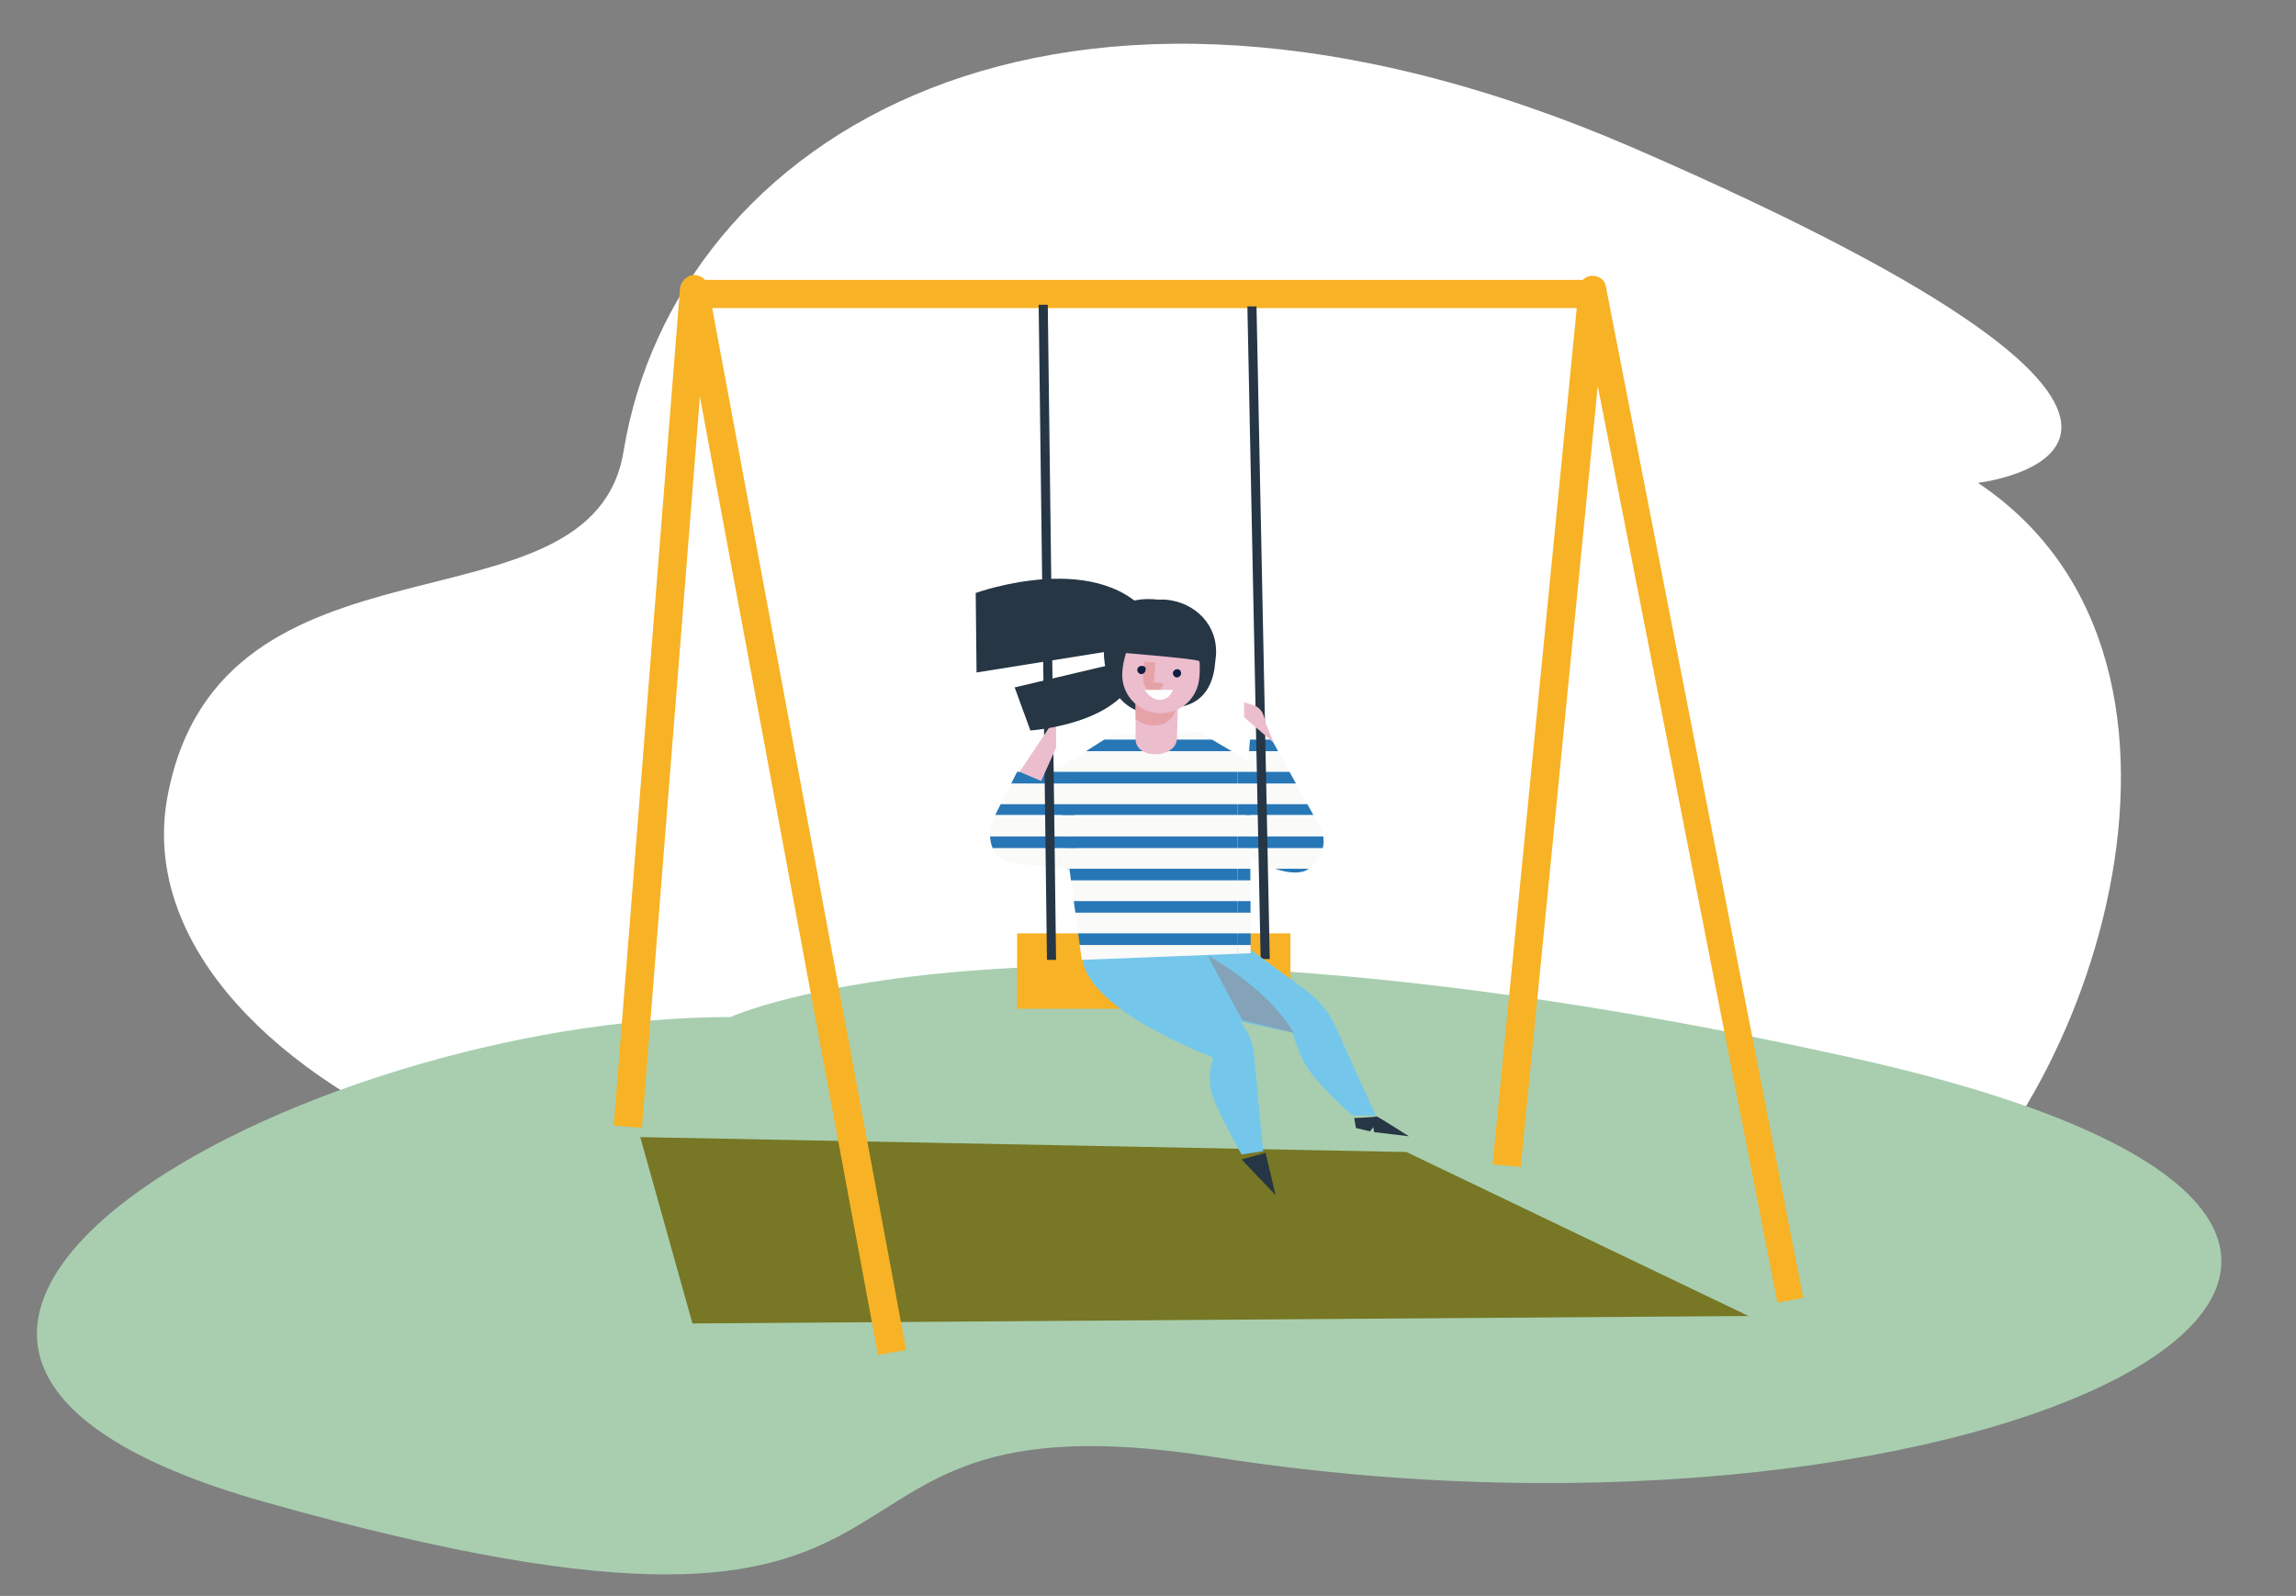 <?xml version="1.0" encoding="utf-8"?>
<!-- Generator: Adobe Illustrator 26.2.1, SVG Export Plug-In . SVG Version: 6.00 Build 0)  -->
<svg version="1.1" id="Warstwa_1" xmlns="http://www.w3.org/2000/svg" xmlns:xlink="http://www.w3.org/1999/xlink" x="0px" y="0px"
	 viewBox="0 0 277.2 192.7" style="enable-background:new 0 0 277.2 192.7;" xml:space="preserve">
<rect x="0" y="0" width="277.2" height="192.7" fill="#808080" stroke="none"/>
<style type="text/css">
	.st0{fill-rule:evenodd;clip-rule:evenodd;fill:#FFFFFF;}
	.st1{fill-rule:evenodd;clip-rule:evenodd;fill:#A8CEAF;}
	.st2{fill:#777725;}
	.st3{fill:#F8B225;}
	.st4{clip-path:url(#SVGID_00000074436706141197622450000008583272234640212133_);}
	.st5{clip-path:url(#SVGID_00000030468930332778868930000010792657948567273398_);}
	.st6{fill:#FAFAF9;}
	.st7{fill:#2777B7;}
	.st8{clip-path:url(#SVGID_00000084494957940500751410000014249552746754156970_);}
	.st9{clip-path:url(#SVGID_00000059305488225860252770000012890493500866077875_);}
	.st10{clip-path:url(#SVGID_00000145025186039044527890000014089873059689224088_);}
	.st11{clip-path:url(#SVGID_00000056402796082103718940000016675042646437558459_);}
	.st12{clip-path:url(#SVGID_00000073722727328647885010000001951686348497247129_);}
	.st13{clip-path:url(#SVGID_00000155835702574160305470000009075604266670032046_);}
	.st14{clip-path:url(#SVGID_00000044148928722559059480000009574852586181949369_);}
	.st15{clip-path:url(#SVGID_00000096041619806857262140000013724956542940431774_);}
	.st16{clip-path:url(#SVGID_00000063633398354491348440000006292744137399653522_);}
	.st17{clip-path:url(#SVGID_00000055668530429375346510000016570226580425786504_);}
	.st18{clip-path:url(#SVGID_00000003810124005581096730000014640149317419828886_);}
	.st19{clip-path:url(#SVGID_00000155845686589576453230000007109110645252661146_);}
	.st20{clip-path:url(#SVGID_00000155856772195089290970000006979655775728929212_);}
	.st21{clip-path:url(#SVGID_00000151503865482224498740000009738598320169120927_);}
	.st22{clip-path:url(#SVGID_00000016786840095641824900000015401260592933722023_);}
	.st23{clip-path:url(#SVGID_00000104676255105788677070000010065999105657148804_);}
	.st24{clip-path:url(#SVGID_00000053536315757833925810000015274603964448761733_);}
	.st25{clip-path:url(#SVGID_00000037655937484599236350000001489644830165472953_);}
	.st26{clip-path:url(#SVGID_00000152239015619091276370000013120871638754909368_);}
	.st27{clip-path:url(#SVGID_00000127749252044489638510000017675288354882119589_);}
	.st28{clip-path:url(#SVGID_00000063631305109656489650000007222534425721195928_);}
	.st29{clip-path:url(#SVGID_00000167396682621635361130000018051551858623882646_);}
	.st30{fill:#263645;}
	.st31{fill:#ECBDCD;}
	.st32{fill:#74C7EA;}
	.st33{clip-path:url(#SVGID_00000029014054750827437330000009981845082770769031_);}
	.st34{clip-path:url(#SVGID_00000179609230480533880540000006321003539040866458_);}
	.st35{clip-path:url(#SVGID_00000028291943625084255850000005841723801963136445_);}
	.st36{clip-path:url(#SVGID_00000003801437399802854570000000782126147888967577_);}
	.st37{clip-path:url(#SVGID_00000144300139125901580980000004593080290588567483_);}
	.st38{clip-path:url(#SVGID_00000116951356194202225140000012958538710304796336_);}
	.st39{clip-path:url(#SVGID_00000039818710609928898470000001519537778941005187_);}
	.st40{clip-path:url(#SVGID_00000062892860510348442760000014514552683614608266_);}
	.st41{clip-path:url(#SVGID_00000023979681051986042620000009189830876322466732_);}
	.st42{clip-path:url(#SVGID_00000057134888250365866060000003605234869769363873_);}
	.st43{clip-path:url(#SVGID_00000107575801605530828840000014269243996801160872_);}
	.st44{clip-path:url(#SVGID_00000023984959246427956670000013101326577234012572_);}
	.st45{clip-path:url(#SVGID_00000076591999938523897070000016164421442462961562_);}
	.st46{clip-path:url(#SVGID_00000035492796887520259990000013666013838725053351_);}
	.st47{clip-path:url(#SVGID_00000085245412419680595090000013304907654301190065_);}
	.st48{clip-path:url(#SVGID_00000153676678545094169470000000816295441266275200_);}
	.st49{clip-path:url(#SVGID_00000092454968347578441560000013104571732227248291_);}
	.st50{clip-path:url(#SVGID_00000005257740093090147990000006448519435421921959_);}
	.st51{clip-path:url(#SVGID_00000125583269932575524230000008204958259346513047_);}
	.st52{clip-path:url(#SVGID_00000122714070696549464570000009424599658350361484_);}
	.st53{clip-path:url(#SVGID_00000147215055681385350330000006320658037797325965_);}
	.st54{clip-path:url(#SVGID_00000026864236444608333600000013880731565417189761_);}
	.st55{clip-path:url(#SVGID_00000034793172425367185870000011944061338989320320_);}
	.st56{clip-path:url(#SVGID_00000106146784774949806610000006625432936208987522_);}
	.st57{fill:#84A3B8;}
	.st58{opacity:0.72;}
	.st59{fill:#E39898;}
	.st60{fill:#0F1E41;}
	.st61{fill:#FEFEFE;}
</style>
<g id="Warstwa_3">
	<path id="Kształt_4" class="st0" d="M20.2,96.3c-6,33.1,56.3,62.9,115.8,46.6c68.8-18.9,71.7,21,93.5,7.4s42.2-70,9.3-92
		c0,0,40.7-4.7-41.5-40.4c-70.2-30.4-115.8-1-122,36.5C71.6,77.7,26.5,62,20.2,96.3z"/>
	<path id="Kształt_3" class="st1" d="M88.2,122.8c-51.8,0-124,39.5-56.1,58.6c90.9,25.6,58.1-14.3,114.3-5.5
		c94.6,14.9,174.6-26.3,78-48C125.4,105.8,88.2,122.8,88.2,122.8z"/>
</g>
<g id="Warstwa_2_1_">
	<g>
		<g>
			<g>
				<polygon class="st2" points="211.1,158.9 83.6,159.8 77.3,137.3 169.8,139.1 				"/>
			</g>
		</g>
	</g>
	<g>
		<g>
			<g>
				<g>
					<rect x="83.1" y="33.8" class="st3" width="109.3" height="3.4"/>
				</g>
			</g>
		</g>
		<g>
			<g>
				<g>
					<g>
						<rect x="122.8" y="112.7" class="st3" width="33" height="9.1"/>
					</g>
				</g>
			</g>
			<g>
				<g>
					<g>
						<g>
							<g>
								<defs>
									<path id="SVGID_1_" d="M123.2,92.4l-3.5,6.9c0,0-1.3,4.6,3.2,5c4.8,0.4,7.3,0.8,7.3,0.8l-0.9-12.3L123.2,92.4z"/>
								</defs>
								<clipPath id="SVGID_00000155104021958305972440000009631487962779780751_">
									<use xlink:href="#SVGID_1_"  style="overflow:visible;"/>
								</clipPath>
								<g style="clip-path:url(#SVGID_00000155104021958305972440000009631487962779780751_);">
									<g>
										<g>
											<g>
												<g>
													<defs>
														
															<rect id="SVGID_00000176013243192679936400000001633335976686636963_" x="108.6" y="78.9" width="40.8" height="19.5"/>
													</defs>
													<clipPath id="SVGID_00000041267689901780756930000007682174602150995105_">
														<use xlink:href="#SVGID_00000176013243192679936400000001633335976686636963_"  style="overflow:visible;"/>
													</clipPath>
													<g style="clip-path:url(#SVGID_00000041267689901780756930000007682174602150995105_);">
														<g>
															<g>
																<rect x="108.6" y="94.6" class="st6" width="40.8" height="2.6"/>
															</g>
														</g>
														<g>
															<g>
																<rect x="108.6" y="97.1" class="st7" width="40.8" height="1.4"/>
															</g>
														</g>
													</g>
												</g>
											</g>
										</g>
										<g>
											<g>
												<g>
													<defs>
														
															<rect id="SVGID_00000109017898286392334760000004669726408480336292_" x="108.6" y="78.9" width="40.8" height="19.5"/>
													</defs>
													<clipPath id="SVGID_00000110459897495714734380000009398365514757727649_">
														<use xlink:href="#SVGID_00000109017898286392334760000004669726408480336292_"  style="overflow:visible;"/>
													</clipPath>
													<g style="clip-path:url(#SVGID_00000110459897495714734380000009398365514757727649_);">
														<g>
															<g>
																<rect x="108.6" y="90.7" class="st6" width="40.8" height="2.6"/>
															</g>
														</g>
														<g>
															<g>
																<rect x="108.6" y="93.2" class="st7" width="40.8" height="1.4"/>
															</g>
														</g>
													</g>
												</g>
											</g>
										</g>
										<g>
											<g>
												<g>
													<defs>
														
															<rect id="SVGID_00000173861226181505287270000013168625931781664905_" x="108.6" y="78.9" width="40.8" height="19.5"/>
													</defs>
													<clipPath id="SVGID_00000183959543230082080780000013950966571497961909_">
														<use xlink:href="#SVGID_00000173861226181505287270000013168625931781664905_"  style="overflow:visible;"/>
													</clipPath>
													<g style="clip-path:url(#SVGID_00000183959543230082080780000013950966571497961909_);">
														<g>
															<g>
																<rect x="108.6" y="86.8" class="st6" width="40.8" height="2.6"/>
															</g>
														</g>
														<g>
															<g>
																<rect x="108.6" y="89.3" class="st7" width="40.8" height="1.4"/>
															</g>
														</g>
													</g>
												</g>
											</g>
										</g>
										<g>
											<g>
												<g>
													<defs>
														
															<rect id="SVGID_00000173853363628587856970000004067259260702970282_" x="108.6" y="78.9" width="40.8" height="19.5"/>
													</defs>
													<clipPath id="SVGID_00000067954076157600747180000003299651629316566450_">
														<use xlink:href="#SVGID_00000173853363628587856970000004067259260702970282_"  style="overflow:visible;"/>
													</clipPath>
													<g style="clip-path:url(#SVGID_00000067954076157600747180000003299651629316566450_);">
														<g>
															<g>
																<rect x="108.6" y="82.8" class="st6" width="40.8" height="2.6"/>
															</g>
														</g>
														<g>
															<g>
																<rect x="108.6" y="85.4" class="st7" width="40.8" height="1.4"/>
															</g>
														</g>
													</g>
												</g>
											</g>
										</g>
										<g>
											<g>
												<g>
													<defs>
														
															<rect id="SVGID_00000041989410731618340390000002077525930422990771_" x="108.6" y="78.9" width="40.8" height="19.5"/>
													</defs>
													<clipPath id="SVGID_00000109014856108926211890000015552296232578662051_">
														<use xlink:href="#SVGID_00000041989410731618340390000002077525930422990771_"  style="overflow:visible;"/>
													</clipPath>
													<g style="clip-path:url(#SVGID_00000109014856108926211890000015552296232578662051_);">
														<g>
															<g>
																<rect x="108.6" y="78.9" class="st6" width="40.8" height="2.6"/>
															</g>
														</g>
														<g>
															<g>
																<rect x="108.6" y="81.5" class="st7" width="40.8" height="1.4"/>
															</g>
														</g>
													</g>
												</g>
											</g>
										</g>
									</g>
								</g>
							</g>
						</g>
					</g>
					<g>
						<g>
							<g>
								<defs>
									<path id="SVGID_00000083770042600206420270000008441978558071180704_" d="M123.2,92.4l-3.5,6.9c0,0-1.3,4.6,3.2,5
										c4.8,0.4,7.3,0.8,7.3,0.8l-0.9-12.3L123.2,92.4z"/>
								</defs>
								<clipPath id="SVGID_00000013897568139296593980000002705897599734378174_">
									<use xlink:href="#SVGID_00000083770042600206420270000008441978558071180704_"  style="overflow:visible;"/>
								</clipPath>
								<g style="clip-path:url(#SVGID_00000013897568139296593980000002705897599734378174_);">
									<g>
										<g>
											<g>
												<g>
													<defs>
														
															<rect id="SVGID_00000083057652448028584050000012676550662428869524_" x="108.6" y="98.5" width="40.8" height="19.5"/>
													</defs>
													<clipPath id="SVGID_00000000925412338434130050000011561418779498953361_">
														<use xlink:href="#SVGID_00000083057652448028584050000012676550662428869524_"  style="overflow:visible;"/>
													</clipPath>
													<g style="clip-path:url(#SVGID_00000000925412338434130050000011561418779498953361_);">
														<g>
															<g>
																<rect x="108.6" y="114.1" class="st6" width="40.8" height="2.6"/>
															</g>
														</g>
														<g>
															<g>
																<rect x="108.6" y="116.6" class="st7" width="40.8" height="1.4"/>
															</g>
														</g>
													</g>
												</g>
											</g>
										</g>
										<g>
											<g>
												<g>
													<defs>
														
															<rect id="SVGID_00000132797503407020644250000012431632118845352634_" x="108.6" y="98.5" width="40.8" height="19.5"/>
													</defs>
													<clipPath id="SVGID_00000094594804411727553130000012433107226863598489_">
														<use xlink:href="#SVGID_00000132797503407020644250000012431632118845352634_"  style="overflow:visible;"/>
													</clipPath>
													<g style="clip-path:url(#SVGID_00000094594804411727553130000012433107226863598489_);">
														<g>
															<g>
																<rect x="108.6" y="110.2" class="st6" width="40.8" height="2.6"/>
															</g>
														</g>
														<g>
															<g>
																<rect x="108.6" y="112.7" class="st7" width="40.8" height="1.4"/>
															</g>
														</g>
													</g>
												</g>
											</g>
										</g>
										<g>
											<g>
												<g>
													<defs>
														
															<rect id="SVGID_00000034774048437546517900000013062482117141115316_" x="108.6" y="98.5" width="40.8" height="19.5"/>
													</defs>
													<clipPath id="SVGID_00000168115882713725538720000011282836913088526223_">
														<use xlink:href="#SVGID_00000034774048437546517900000013062482117141115316_"  style="overflow:visible;"/>
													</clipPath>
													<g style="clip-path:url(#SVGID_00000168115882713725538720000011282836913088526223_);">
														<g>
															<g>
																<rect x="108.6" y="106.3" class="st6" width="40.8" height="2.6"/>
															</g>
														</g>
														<g>
															<g>
																<rect x="108.6" y="108.8" class="st7" width="40.8" height="1.4"/>
															</g>
														</g>
													</g>
												</g>
											</g>
										</g>
										<g>
											<g>
												<g>
													<defs>
														
															<rect id="SVGID_00000173157602502644771340000004913919000696817552_" x="108.6" y="98.5" width="40.8" height="19.5"/>
													</defs>
													<clipPath id="SVGID_00000151533327350956955130000004442189846898042298_">
														<use xlink:href="#SVGID_00000173157602502644771340000004913919000696817552_"  style="overflow:visible;"/>
													</clipPath>
													<g style="clip-path:url(#SVGID_00000151533327350956955130000004442189846898042298_);">
														<g>
															<g>
																<rect x="108.6" y="102.4" class="st6" width="40.8" height="2.6"/>
															</g>
														</g>
														<g>
															<g>
																<rect x="108.6" y="104.9" class="st7" width="40.8" height="1.4"/>
															</g>
														</g>
													</g>
												</g>
											</g>
										</g>
										<g>
											<g>
												<g>
													<defs>
														
															<rect id="SVGID_00000116221086100130589340000011169210247028702376_" x="108.6" y="98.5" width="40.8" height="19.5"/>
													</defs>
													<clipPath id="SVGID_00000075126916072478518590000017061043878530731944_">
														<use xlink:href="#SVGID_00000116221086100130589340000011169210247028702376_"  style="overflow:visible;"/>
													</clipPath>
													<g style="clip-path:url(#SVGID_00000075126916072478518590000017061043878530731944_);">
														<g>
															<g>
																<rect x="108.6" y="98.5" class="st6" width="40.8" height="2.6"/>
															</g>
														</g>
														<g>
															<g>
																<rect x="108.6" y="101" class="st7" width="40.8" height="1.4"/>
															</g>
														</g>
													</g>
												</g>
											</g>
										</g>
									</g>
								</g>
							</g>
						</g>
					</g>
				</g>
			</g>
			<g>
				<g>
					<g>
						<g>
							<g>
								<defs>
									<path id="SVGID_00000168808262777414702340000012373397936297491102_" d="M151.1,87.3l2.6,2.3l5.8,10.5
										c0,0,1.3,2.6-1.5,4.8c-1.5,1.2-5.5-0.2-6.9-1.6C149.6,101.8,151.1,87.3,151.1,87.3z"/>
								</defs>
								<clipPath id="SVGID_00000065754181000777796400000014337782451393212808_">
									<use xlink:href="#SVGID_00000168808262777414702340000012373397936297491102_"  style="overflow:visible;"/>
								</clipPath>
								<g style="clip-path:url(#SVGID_00000065754181000777796400000014337782451393212808_);">
									<g>
										<g>
											<g>
												<g>
													<defs>
														
															<rect id="SVGID_00000031928371629946502000000016874011383702508959_" x="149.4" y="78.9" width="40.8" height="19.5"/>
													</defs>
													<clipPath id="SVGID_00000067955683983846384770000000524758073930323645_">
														<use xlink:href="#SVGID_00000031928371629946502000000016874011383702508959_"  style="overflow:visible;"/>
													</clipPath>
													<g style="clip-path:url(#SVGID_00000067955683983846384770000000524758073930323645_);">
														<g>
															<g>
																<rect x="149.4" y="94.6" class="st6" width="40.8" height="2.6"/>
															</g>
														</g>
														<g>
															<g>
																<rect x="149.4" y="97.1" class="st7" width="40.8" height="1.4"/>
															</g>
														</g>
													</g>
												</g>
											</g>
										</g>
										<g>
											<g>
												<g>
													<defs>
														
															<rect id="SVGID_00000138568550637285267280000012452686747552551810_" x="149.4" y="78.9" width="40.8" height="19.5"/>
													</defs>
													<clipPath id="SVGID_00000171678438970683906220000013010914183514181567_">
														<use xlink:href="#SVGID_00000138568550637285267280000012452686747552551810_"  style="overflow:visible;"/>
													</clipPath>
													<g style="clip-path:url(#SVGID_00000171678438970683906220000013010914183514181567_);">
														<g>
															<g>
																<rect x="149.4" y="90.7" class="st6" width="40.8" height="2.6"/>
															</g>
														</g>
														<g>
															<g>
																<rect x="149.4" y="93.2" class="st7" width="40.8" height="1.4"/>
															</g>
														</g>
													</g>
												</g>
											</g>
										</g>
										<g>
											<g>
												<g>
													<defs>
														
															<rect id="SVGID_00000016033821969903637910000008916038061007722681_" x="149.4" y="78.9" width="40.8" height="19.5"/>
													</defs>
													<clipPath id="SVGID_00000104707182310316672550000013848060716444635534_">
														<use xlink:href="#SVGID_00000016033821969903637910000008916038061007722681_"  style="overflow:visible;"/>
													</clipPath>
													<g style="clip-path:url(#SVGID_00000104707182310316672550000013848060716444635534_);">
														<g>
															<g>
																<rect x="149.4" y="86.8" class="st6" width="40.8" height="2.6"/>
															</g>
														</g>
														<g>
															<g>
																<rect x="149.4" y="89.3" class="st7" width="40.8" height="1.4"/>
															</g>
														</g>
													</g>
												</g>
											</g>
										</g>
										<g>
											<g>
												<g>
													<defs>
														
															<rect id="SVGID_00000042736168033791440200000008877511610353080962_" x="149.4" y="78.9" width="40.8" height="19.5"/>
													</defs>
													<clipPath id="SVGID_00000111890631178812401650000007225337612707970958_">
														<use xlink:href="#SVGID_00000042736168033791440200000008877511610353080962_"  style="overflow:visible;"/>
													</clipPath>
													<g style="clip-path:url(#SVGID_00000111890631178812401650000007225337612707970958_);">
														<g>
															<g>
																<rect x="149.4" y="82.8" class="st6" width="40.8" height="2.6"/>
															</g>
														</g>
														<g>
															<g>
																<rect x="149.4" y="85.4" class="st7" width="40.8" height="1.4"/>
															</g>
														</g>
													</g>
												</g>
											</g>
										</g>
										<g>
											<g>
												<g>
													<defs>
														
															<rect id="SVGID_00000072992421094994307610000014338361870472564357_" x="149.4" y="78.9" width="40.8" height="19.5"/>
													</defs>
													<clipPath id="SVGID_00000069368065018603615570000017409722184020504247_">
														<use xlink:href="#SVGID_00000072992421094994307610000014338361870472564357_"  style="overflow:visible;"/>
													</clipPath>
													<g style="clip-path:url(#SVGID_00000069368065018603615570000017409722184020504247_);">
														<g>
															<g>
																<rect x="149.4" y="78.9" class="st6" width="40.8" height="2.6"/>
															</g>
														</g>
														<g>
															<g>
																<rect x="149.4" y="81.5" class="st7" width="40.8" height="1.4"/>
															</g>
														</g>
													</g>
												</g>
											</g>
										</g>
									</g>
								</g>
							</g>
						</g>
					</g>
					<g>
						<g>
							<g>
								<defs>
									<path id="SVGID_00000018213714138260056140000015360313911188833469_" d="M151.1,87.3l2.6,2.3l5.8,10.5
										c0,0,1.3,2.6-1.5,4.8c-1.5,1.2-5.5-0.2-6.9-1.6C149.6,101.8,151.1,87.3,151.1,87.3z"/>
								</defs>
								<clipPath id="SVGID_00000123412635541812820470000005673020075763555979_">
									<use xlink:href="#SVGID_00000018213714138260056140000015360313911188833469_"  style="overflow:visible;"/>
								</clipPath>
								<g style="clip-path:url(#SVGID_00000123412635541812820470000005673020075763555979_);">
									<g>
										<g>
											<g>
												<g>
													<defs>
														
															<rect id="SVGID_00000128484579513129598090000005660107700702568855_" x="149.4" y="98.5" width="40.8" height="19.5"/>
													</defs>
													<clipPath id="SVGID_00000148662016137848597540000013019125474294623118_">
														<use xlink:href="#SVGID_00000128484579513129598090000005660107700702568855_"  style="overflow:visible;"/>
													</clipPath>
													<g style="clip-path:url(#SVGID_00000148662016137848597540000013019125474294623118_);">
														<g>
															<g>
																<rect x="149.4" y="114.1" class="st6" width="40.8" height="2.6"/>
															</g>
														</g>
														<g>
															<g>
																<rect x="149.4" y="116.6" class="st7" width="40.8" height="1.4"/>
															</g>
														</g>
													</g>
												</g>
											</g>
										</g>
										<g>
											<g>
												<g>
													<defs>
														
															<rect id="SVGID_00000092448191597949031040000006166202132023262382_" x="149.4" y="98.5" width="40.8" height="19.5"/>
													</defs>
													<clipPath id="SVGID_00000043415899128921314390000001033916976465372304_">
														<use xlink:href="#SVGID_00000092448191597949031040000006166202132023262382_"  style="overflow:visible;"/>
													</clipPath>
													<g style="clip-path:url(#SVGID_00000043415899128921314390000001033916976465372304_);">
														<g>
															<g>
																<rect x="149.4" y="110.2" class="st6" width="40.8" height="2.6"/>
															</g>
														</g>
														<g>
															<g>
																<rect x="149.4" y="112.7" class="st7" width="40.8" height="1.4"/>
															</g>
														</g>
													</g>
												</g>
											</g>
										</g>
										<g>
											<g>
												<g>
													<defs>
														
															<rect id="SVGID_00000149340083715452951780000013176529790874639232_" x="149.4" y="98.5" width="40.8" height="19.5"/>
													</defs>
													<clipPath id="SVGID_00000154406167949377341920000010138154165781691536_">
														<use xlink:href="#SVGID_00000149340083715452951780000013176529790874639232_"  style="overflow:visible;"/>
													</clipPath>
													<g style="clip-path:url(#SVGID_00000154406167949377341920000010138154165781691536_);">
														<g>
															<g>
																<rect x="149.4" y="106.3" class="st6" width="40.8" height="2.6"/>
															</g>
														</g>
														<g>
															<g>
																<rect x="149.4" y="108.8" class="st7" width="40.8" height="1.4"/>
															</g>
														</g>
													</g>
												</g>
											</g>
										</g>
										<g>
											<g>
												<g>
													<defs>
														
															<rect id="SVGID_00000085939394070728749020000006355380810011386033_" x="149.4" y="98.5" width="40.8" height="19.5"/>
													</defs>
													<clipPath id="SVGID_00000144326256662843987180000007156796165273155504_">
														<use xlink:href="#SVGID_00000085939394070728749020000006355380810011386033_"  style="overflow:visible;"/>
													</clipPath>
													<g style="clip-path:url(#SVGID_00000144326256662843987180000007156796165273155504_);">
														<g>
															<g>
																<rect x="149.4" y="102.4" class="st6" width="40.8" height="2.6"/>
															</g>
														</g>
														<g>
															<g>
																<rect x="149.4" y="104.9" class="st7" width="40.8" height="1.4"/>
															</g>
														</g>
													</g>
												</g>
											</g>
										</g>
										<g>
											<g>
												<g>
													<defs>
														
															<rect id="SVGID_00000026862613890382083640000012823729880592457654_" x="149.4" y="98.5" width="40.8" height="19.5"/>
													</defs>
													<clipPath id="SVGID_00000070805284821485021760000014850831315535488641_">
														<use xlink:href="#SVGID_00000026862613890382083640000012823729880592457654_"  style="overflow:visible;"/>
													</clipPath>
													<g style="clip-path:url(#SVGID_00000070805284821485021760000014850831315535488641_);">
														<g>
															<g>
																<rect x="149.4" y="98.5" class="st6" width="40.8" height="2.6"/>
															</g>
														</g>
														<g>
															<g>
																<rect x="149.4" y="101" class="st7" width="40.8" height="1.4"/>
															</g>
														</g>
													</g>
												</g>
											</g>
										</g>
									</g>
								</g>
							</g>
						</g>
					</g>
				</g>
			</g>
			<g>
				<g>
					<g>
						<path class="st3" d="M214.6,157.3L192.9,46.6l-9.3,94.3l-3.4-0.3l10.4-105.8c0.1-0.8,0.8-1.5,1.6-1.5c0.9,0,1.6,0.5,1.7,1.4
							l23.8,122L214.6,157.3z"/>
					</g>
				</g>
			</g>
			<g>
				<g>
					<g>
						<path class="st3" d="M106,163.6L84.5,47.9l-7,88.3l-3.4-0.3l8-101.1c0.1-0.8,0.8-1.5,1.6-1.6c0.9,0,1.6,0.5,1.8,1.4L109.4,163
							L106,163.6z"/>
					</g>
				</g>
			</g>
			<g>
				<g>
					<g>
						<polygon class="st30" points="127.5,115.9 126.4,115.9 125.4,36.8 126.5,36.8 						"/>
					</g>
				</g>
			</g>
			<g>
				<g>
					<g>
						<polygon class="st30" points="153.3,115.8 152.2,115.8 150.6,37 151.7,37 						"/>
					</g>
				</g>
			</g>
			<g>
				<g>
					<g>
						<polygon class="st31" points="127.5,86.6 123.1,93.2 125.7,94.3 127.5,90.3 						"/>
					</g>
				</g>
			</g>
			<g>
				<g>
					<g>
						<path class="st31" d="M151.5,85.2l-1.3-0.4v1.8l3.6,3.1l-1-2.4C152.6,86.5,152.5,85.7,151.5,85.2z"/>
					</g>
				</g>
			</g>
			<g>
				<g>
					<g>
						<path class="st32" d="M130.7,115.8c0.7,6.3,15.8,11.9,15.8,11.9s-1,2.4,0,4.9c1,2.6,3.4,6.8,3.4,6.8l2.6-0.4l-1.1-11.7
							c-0.1-1.2-0.5-2.3-1.2-3.3l-6.6-10L130.7,115.8z"/>
					</g>
				</g>
			</g>
			<g>
				<g>
					<g>
						<path class="st32" d="M138.4,115.1c0.2,0.1,1.7,1,3.7,2.1c1.9,1.1,5.5,5.7,5.5,5.7l8.5,1.8c0,0,0,0.5,1.1,3.1s6.1,6.9,6.1,6.9
							h2.8l-4.8-10.6c-0.8-1.8-2-3.3-3.6-4.5l-8.3-6.1L138.4,115.1z"/>
					</g>
				</g>
			</g>
			<g>
				<g>
					<g>
						<g>
							<g>
								<defs>
									<polygon id="SVGID_00000094589816823712313540000000860635029617932718_" points="127.5,93 130.6,115.9 151,115.1 
										150.9,92 144.8,88.4 134.1,88.8 									"/>
								</defs>
								<clipPath id="SVGID_00000144317790500035267120000013165565812607233459_">
									<use xlink:href="#SVGID_00000094589816823712313540000000860635029617932718_"  style="overflow:visible;"/>
								</clipPath>
								<g style="clip-path:url(#SVGID_00000144317790500035267120000013165565812607233459_);">
									<g>
										<g>
											<g>
												<g>
													<defs>
														
															<rect id="SVGID_00000052095173110076137130000017083829900141879968_" x="149.4" y="78.9" width="40.8" height="19.5"/>
													</defs>
													<clipPath id="SVGID_00000176045401788365681380000005222382159208272768_">
														<use xlink:href="#SVGID_00000052095173110076137130000017083829900141879968_"  style="overflow:visible;"/>
													</clipPath>
													<g style="clip-path:url(#SVGID_00000176045401788365681380000005222382159208272768_);">
														<g>
															<g>
																<rect x="149.4" y="94.6" class="st6" width="40.8" height="2.6"/>
															</g>
														</g>
														<g>
															<g>
																<rect x="149.4" y="97.1" class="st7" width="40.8" height="1.4"/>
															</g>
														</g>
													</g>
												</g>
											</g>
										</g>
										<g>
											<g>
												<g>
													<defs>
														
															<rect id="SVGID_00000172399836682481063740000002708972395471489683_" x="149.4" y="78.9" width="40.8" height="19.5"/>
													</defs>
													<clipPath id="SVGID_00000174591658907844827980000009106855527987957156_">
														<use xlink:href="#SVGID_00000172399836682481063740000002708972395471489683_"  style="overflow:visible;"/>
													</clipPath>
													<g style="clip-path:url(#SVGID_00000174591658907844827980000009106855527987957156_);">
														<g>
															<g>
																<rect x="149.4" y="90.7" class="st6" width="40.8" height="2.6"/>
															</g>
														</g>
														<g>
															<g>
																<rect x="149.4" y="93.2" class="st7" width="40.8" height="1.4"/>
															</g>
														</g>
													</g>
												</g>
											</g>
										</g>
										<g>
											<g>
												<g>
													<defs>
														
															<rect id="SVGID_00000049919876700194924210000001438658519617135291_" x="149.4" y="78.9" width="40.8" height="19.5"/>
													</defs>
													<clipPath id="SVGID_00000165209211374569735460000010983858705692746674_">
														<use xlink:href="#SVGID_00000049919876700194924210000001438658519617135291_"  style="overflow:visible;"/>
													</clipPath>
													<g style="clip-path:url(#SVGID_00000165209211374569735460000010983858705692746674_);">
														<g>
															<g>
																<rect x="149.4" y="86.8" class="st6" width="40.8" height="2.6"/>
															</g>
														</g>
														<g>
															<g>
																<rect x="149.4" y="89.3" class="st7" width="40.8" height="1.4"/>
															</g>
														</g>
													</g>
												</g>
											</g>
										</g>
										<g>
											<g>
												<g>
													<defs>
														
															<rect id="SVGID_00000083773861933740821650000007575312908725687202_" x="149.4" y="78.9" width="40.8" height="19.5"/>
													</defs>
													<clipPath id="SVGID_00000052787183573465113710000000446482828636333244_">
														<use xlink:href="#SVGID_00000083773861933740821650000007575312908725687202_"  style="overflow:visible;"/>
													</clipPath>
													<g style="clip-path:url(#SVGID_00000052787183573465113710000000446482828636333244_);">
														<g>
															<g>
																<rect x="149.4" y="82.8" class="st6" width="40.8" height="2.6"/>
															</g>
														</g>
														<g>
															<g>
																<rect x="149.4" y="85.4" class="st7" width="40.8" height="1.4"/>
															</g>
														</g>
													</g>
												</g>
											</g>
										</g>
										<g>
											<g>
												<g>
													<defs>
														
															<rect id="SVGID_00000018210117219360384560000009577831958919236741_" x="149.4" y="78.9" width="40.8" height="19.5"/>
													</defs>
													<clipPath id="SVGID_00000121976574201085128320000015145493704047480240_">
														<use xlink:href="#SVGID_00000018210117219360384560000009577831958919236741_"  style="overflow:visible;"/>
													</clipPath>
													<g style="clip-path:url(#SVGID_00000121976574201085128320000015145493704047480240_);">
														<g>
															<g>
																<rect x="149.4" y="78.9" class="st6" width="40.8" height="2.6"/>
															</g>
														</g>
														<g>
															<g>
																<rect x="149.4" y="81.5" class="st7" width="40.8" height="1.4"/>
															</g>
														</g>
													</g>
												</g>
											</g>
										</g>
									</g>
								</g>
							</g>
						</g>
					</g>
					<g>
						<g>
							<g>
								<defs>
									<polygon id="SVGID_00000144329470541540039520000008860923917101384833_" points="127.5,93 130.6,115.9 151,115.1 
										150.9,92 144.8,88.4 134.1,88.8 									"/>
								</defs>
								<clipPath id="SVGID_00000042703124904497150870000015108261617501357731_">
									<use xlink:href="#SVGID_00000144329470541540039520000008860923917101384833_"  style="overflow:visible;"/>
								</clipPath>
								<g style="clip-path:url(#SVGID_00000042703124904497150870000015108261617501357731_);">
									<g>
										<g>
											<g>
												<g>
													<defs>
														
															<rect id="SVGID_00000116212269339886986890000009017100693482663327_" x="149.4" y="98.5" width="40.8" height="19.5"/>
													</defs>
													<clipPath id="SVGID_00000066480364162481583180000001157241474188033160_">
														<use xlink:href="#SVGID_00000116212269339886986890000009017100693482663327_"  style="overflow:visible;"/>
													</clipPath>
													<g style="clip-path:url(#SVGID_00000066480364162481583180000001157241474188033160_);">
														<g>
															<g>
																<rect x="149.4" y="114.1" class="st6" width="40.8" height="2.6"/>
															</g>
														</g>
														<g>
															<g>
																<rect x="149.4" y="116.6" class="st7" width="40.8" height="1.4"/>
															</g>
														</g>
													</g>
												</g>
											</g>
										</g>
										<g>
											<g>
												<g>
													<defs>
														
															<rect id="SVGID_00000163762099154635168720000015699817744726086836_" x="149.4" y="98.5" width="40.8" height="19.5"/>
													</defs>
													<clipPath id="SVGID_00000083809233552512501180000008146437698288071355_">
														<use xlink:href="#SVGID_00000163762099154635168720000015699817744726086836_"  style="overflow:visible;"/>
													</clipPath>
													<g style="clip-path:url(#SVGID_00000083809233552512501180000008146437698288071355_);">
														<g>
															<g>
																<rect x="149.4" y="110.2" class="st6" width="40.8" height="2.6"/>
															</g>
														</g>
														<g>
															<g>
																<rect x="149.4" y="112.7" class="st7" width="40.8" height="1.4"/>
															</g>
														</g>
													</g>
												</g>
											</g>
										</g>
										<g>
											<g>
												<g>
													<defs>
														
															<rect id="SVGID_00000088104424064747462420000004939193733747181710_" x="149.4" y="98.5" width="40.8" height="19.5"/>
													</defs>
													<clipPath id="SVGID_00000056420853434269338560000013706489913173791151_">
														<use xlink:href="#SVGID_00000088104424064747462420000004939193733747181710_"  style="overflow:visible;"/>
													</clipPath>
													<g style="clip-path:url(#SVGID_00000056420853434269338560000013706489913173791151_);">
														<g>
															<g>
																<rect x="149.4" y="106.3" class="st6" width="40.8" height="2.6"/>
															</g>
														</g>
														<g>
															<g>
																<rect x="149.4" y="108.8" class="st7" width="40.8" height="1.4"/>
															</g>
														</g>
													</g>
												</g>
											</g>
										</g>
										<g>
											<g>
												<g>
													<defs>
														
															<rect id="SVGID_00000085216740924151219520000018445840615410058117_" x="149.4" y="98.5" width="40.8" height="19.5"/>
													</defs>
													<clipPath id="SVGID_00000160149466992951000150000015098852699482683014_">
														<use xlink:href="#SVGID_00000085216740924151219520000018445840615410058117_"  style="overflow:visible;"/>
													</clipPath>
													<g style="clip-path:url(#SVGID_00000160149466992951000150000015098852699482683014_);">
														<g>
															<g>
																<rect x="149.4" y="102.4" class="st6" width="40.8" height="2.6"/>
															</g>
														</g>
														<g>
															<g>
																<rect x="149.4" y="104.9" class="st7" width="40.8" height="1.4"/>
															</g>
														</g>
													</g>
												</g>
											</g>
										</g>
										<g>
											<g>
												<g>
													<defs>
														
															<rect id="SVGID_00000067923315951349314210000001771288525128296630_" x="149.4" y="98.5" width="40.8" height="19.5"/>
													</defs>
													<clipPath id="SVGID_00000099633474969658922120000010549303223162755472_">
														<use xlink:href="#SVGID_00000067923315951349314210000001771288525128296630_"  style="overflow:visible;"/>
													</clipPath>
													<g style="clip-path:url(#SVGID_00000099633474969658922120000010549303223162755472_);">
														<g>
															<g>
																<rect x="149.4" y="98.5" class="st6" width="40.8" height="2.6"/>
															</g>
														</g>
														<g>
															<g>
																<rect x="149.4" y="101" class="st7" width="40.8" height="1.4"/>
															</g>
														</g>
													</g>
												</g>
											</g>
										</g>
									</g>
								</g>
							</g>
						</g>
					</g>
					<g>
						<g>
							<g>
								<defs>
									<polygon id="SVGID_00000118383351197761385350000006757118245491241875_" points="127.5,93 130.6,115.9 151,115.1 
										150.9,92 144.8,88.4 134.1,88.8 									"/>
								</defs>
								<clipPath id="SVGID_00000067936373303332454290000017771806403941936540_">
									<use xlink:href="#SVGID_00000118383351197761385350000006757118245491241875_"  style="overflow:visible;"/>
								</clipPath>
								<g style="clip-path:url(#SVGID_00000067936373303332454290000017771806403941936540_);">
									<g>
										<g>
											<g>
												<g>
													<defs>
														
															<rect id="SVGID_00000044878917729428519460000007382329819428142232_" x="108.6" y="78.9" width="40.8" height="19.5"/>
													</defs>
													<clipPath id="SVGID_00000115490418092276794940000014520822524359857024_">
														<use xlink:href="#SVGID_00000044878917729428519460000007382329819428142232_"  style="overflow:visible;"/>
													</clipPath>
													<g style="clip-path:url(#SVGID_00000115490418092276794940000014520822524359857024_);">
														<g>
															<g>
																<rect x="108.6" y="94.6" class="st6" width="40.8" height="2.6"/>
															</g>
														</g>
														<g>
															<g>
																<rect x="108.6" y="97.1" class="st7" width="40.8" height="1.4"/>
															</g>
														</g>
													</g>
												</g>
											</g>
										</g>
										<g>
											<g>
												<g>
													<defs>
														
															<rect id="SVGID_00000102541376130680938010000000334380230255849898_" x="108.6" y="78.9" width="40.8" height="19.5"/>
													</defs>
													<clipPath id="SVGID_00000048470783236046278870000004253152089466089387_">
														<use xlink:href="#SVGID_00000102541376130680938010000000334380230255849898_"  style="overflow:visible;"/>
													</clipPath>
													<g style="clip-path:url(#SVGID_00000048470783236046278870000004253152089466089387_);">
														<g>
															<g>
																<rect x="108.6" y="90.7" class="st6" width="40.8" height="2.6"/>
															</g>
														</g>
														<g>
															<g>
																<rect x="108.6" y="93.2" class="st7" width="40.8" height="1.4"/>
															</g>
														</g>
													</g>
												</g>
											</g>
										</g>
										<g>
											<g>
												<g>
													<defs>
														
															<rect id="SVGID_00000005981067438796259150000010206517745587733691_" x="108.6" y="78.9" width="40.8" height="19.5"/>
													</defs>
													<clipPath id="SVGID_00000066492990511252841650000002351557416019818629_">
														<use xlink:href="#SVGID_00000005981067438796259150000010206517745587733691_"  style="overflow:visible;"/>
													</clipPath>
													<g style="clip-path:url(#SVGID_00000066492990511252841650000002351557416019818629_);">
														<g>
															<g>
																<rect x="108.6" y="86.8" class="st6" width="40.8" height="2.6"/>
															</g>
														</g>
														<g>
															<g>
																<rect x="108.6" y="89.3" class="st7" width="40.8" height="1.4"/>
															</g>
														</g>
													</g>
												</g>
											</g>
										</g>
										<g>
											<g>
												<g>
													<defs>
														
															<rect id="SVGID_00000150065763092679130240000003921248358971686579_" x="108.6" y="78.9" width="40.8" height="19.5"/>
													</defs>
													<clipPath id="SVGID_00000125570160589345758590000001278148696929623708_">
														<use xlink:href="#SVGID_00000150065763092679130240000003921248358971686579_"  style="overflow:visible;"/>
													</clipPath>
													<g style="clip-path:url(#SVGID_00000125570160589345758590000001278148696929623708_);">
														<g>
															<g>
																<rect x="108.6" y="82.8" class="st6" width="40.8" height="2.6"/>
															</g>
														</g>
														<g>
															<g>
																<rect x="108.6" y="85.4" class="st7" width="40.8" height="1.4"/>
															</g>
														</g>
													</g>
												</g>
											</g>
										</g>
										<g>
											<g>
												<g>
													<defs>
														
															<rect id="SVGID_00000070078438213248740480000016222539228125571984_" x="108.6" y="78.9" width="40.8" height="19.5"/>
													</defs>
													<clipPath id="SVGID_00000106852133647873996200000012090938751654251952_">
														<use xlink:href="#SVGID_00000070078438213248740480000016222539228125571984_"  style="overflow:visible;"/>
													</clipPath>
													<g style="clip-path:url(#SVGID_00000106852133647873996200000012090938751654251952_);">
														<g>
															<g>
																<rect x="108.6" y="78.9" class="st6" width="40.8" height="2.6"/>
															</g>
														</g>
														<g>
															<g>
																<rect x="108.6" y="81.5" class="st7" width="40.8" height="1.4"/>
															</g>
														</g>
													</g>
												</g>
											</g>
										</g>
									</g>
								</g>
							</g>
						</g>
					</g>
					<g>
						<g>
							<g>
								<defs>
									<polygon id="SVGID_00000066476438438965758340000009487818982570539421_" points="127.5,93 130.6,115.9 151,115.1 
										150.9,92 144.8,88.4 134.1,88.8 									"/>
								</defs>
								<clipPath id="SVGID_00000019642853876051645710000004687207474731448213_">
									<use xlink:href="#SVGID_00000066476438438965758340000009487818982570539421_"  style="overflow:visible;"/>
								</clipPath>
								<g style="clip-path:url(#SVGID_00000019642853876051645710000004687207474731448213_);">
									<g>
										<g>
											<g>
												<g>
													<defs>
														
															<rect id="SVGID_00000150788998443727000880000009359894971972847233_" x="108.6" y="98.5" width="40.8" height="19.5"/>
													</defs>
													<clipPath id="SVGID_00000006702017803137030800000001076040105504086955_">
														<use xlink:href="#SVGID_00000150788998443727000880000009359894971972847233_"  style="overflow:visible;"/>
													</clipPath>
													<g style="clip-path:url(#SVGID_00000006702017803137030800000001076040105504086955_);">
														<g>
															<g>
																<rect x="108.6" y="114.1" class="st6" width="40.8" height="2.6"/>
															</g>
														</g>
														<g>
															<g>
																<rect x="108.6" y="116.6" class="st7" width="40.8" height="1.4"/>
															</g>
														</g>
													</g>
												</g>
											</g>
										</g>
										<g>
											<g>
												<g>
													<defs>
														
															<rect id="SVGID_00000062186438099181873130000000487963956633571464_" x="108.6" y="98.5" width="40.8" height="19.5"/>
													</defs>
													<clipPath id="SVGID_00000113334687870532597710000005778238997771224250_">
														<use xlink:href="#SVGID_00000062186438099181873130000000487963956633571464_"  style="overflow:visible;"/>
													</clipPath>
													<g style="clip-path:url(#SVGID_00000113334687870532597710000005778238997771224250_);">
														<g>
															<g>
																<rect x="108.6" y="110.2" class="st6" width="40.8" height="2.6"/>
															</g>
														</g>
														<g>
															<g>
																<rect x="108.6" y="112.7" class="st7" width="40.8" height="1.4"/>
															</g>
														</g>
													</g>
												</g>
											</g>
										</g>
										<g>
											<g>
												<g>
													<defs>
														
															<rect id="SVGID_00000055689202474217251760000007454967990314588825_" x="108.6" y="98.5" width="40.8" height="19.5"/>
													</defs>
													<clipPath id="SVGID_00000137093096397303720920000000257804061812038789_">
														<use xlink:href="#SVGID_00000055689202474217251760000007454967990314588825_"  style="overflow:visible;"/>
													</clipPath>
													<g style="clip-path:url(#SVGID_00000137093096397303720920000000257804061812038789_);">
														<g>
															<g>
																<rect x="108.6" y="106.3" class="st6" width="40.8" height="2.6"/>
															</g>
														</g>
														<g>
															<g>
																<rect x="108.6" y="108.8" class="st7" width="40.8" height="1.4"/>
															</g>
														</g>
													</g>
												</g>
											</g>
										</g>
										<g>
											<g>
												<g>
													<defs>
														
															<rect id="SVGID_00000065036602989907000620000002333508044840819866_" x="108.6" y="98.5" width="40.8" height="19.5"/>
													</defs>
													<clipPath id="SVGID_00000173141397648986161650000009762521725253129357_">
														<use xlink:href="#SVGID_00000065036602989907000620000002333508044840819866_"  style="overflow:visible;"/>
													</clipPath>
													<g style="clip-path:url(#SVGID_00000173141397648986161650000009762521725253129357_);">
														<g>
															<g>
																<rect x="108.6" y="102.4" class="st6" width="40.8" height="2.6"/>
															</g>
														</g>
														<g>
															<g>
																<rect x="108.6" y="104.9" class="st7" width="40.8" height="1.4"/>
															</g>
														</g>
													</g>
												</g>
											</g>
										</g>
										<g>
											<g>
												<g>
													<defs>
														
															<rect id="SVGID_00000004546512893844884950000009986908477840395916_" x="108.6" y="98.5" width="40.8" height="19.5"/>
													</defs>
													<clipPath id="SVGID_00000056402256693150376250000017453893427274711942_">
														<use xlink:href="#SVGID_00000004546512893844884950000009986908477840395916_"  style="overflow:visible;"/>
													</clipPath>
													<g style="clip-path:url(#SVGID_00000056402256693150376250000017453893427274711942_);">
														<g>
															<g>
																<rect x="108.6" y="98.5" class="st6" width="40.8" height="2.6"/>
															</g>
														</g>
														<g>
															<g>
																<rect x="108.6" y="101" class="st7" width="40.8" height="1.4"/>
															</g>
														</g>
													</g>
												</g>
											</g>
										</g>
									</g>
								</g>
							</g>
						</g>
					</g>
				</g>
			</g>
			<g>
				<g>
					<g>
						<polygon class="st30" points="149.9,140 154,144.3 152.8,139.2 						"/>
					</g>
				</g>
			</g>
			<g>
				<g>
					<g>
						<path class="st30" d="M163.5,135l0.2,1.2l1.7,0.4l0.4-0.5l0.1,0.6l4.2,0.5c0,0-3.6-2.3-3.9-2.4C166,134.9,163.5,135,163.5,135
							z"/>
					</g>
				</g>
			</g>
			<g>
				<g>
					<g>
						<path class="st57" d="M145.9,115.4c-0.3-0.2,4.1,7.8,4.1,7.8l6.2,1.5C156.1,124.7,154.1,120.2,145.9,115.4z"/>
					</g>
				</g>
			</g>
			<g>
				<g>
					<g>
						<g>
							<path class="st30" d="M137.2,81.2c-1.9,6.3-12.8,7-12.8,7l-1.9-5.2l14-3.3C136.5,79.7,137.3,80.8,137.2,81.2z"/>
						</g>
					</g>
				</g>
				<g>
					<g>
						<g>
							<path class="st30" d="M140.7,72.4c3.6,0.3,6.4,3.1,6.1,6.8l-0.1,0.9c-0.3,3.6-2.4,5.6-6,5.3l-2.1,0.7
								c-3.6-0.3-5.6-4.4-5.3-8.1l0.1-0.9c0.3-3.7,2.7-5.1,6.4-4.7L140.7,72.4z"/>
						</g>
					</g>
				</g>
				<g>
					<g>
						<g>
							<path class="st31" d="M137.1,85v1.8l0,0v2.5c0.1,2.5,5,2.3,5-0.2l0.1-3.5c0-0.1,0-0.3,0-0.4c-0.1-0.6-0.4-1.2-0.8-1.5
								c-0.4-0.3-0.8-0.5-1.3-0.5c0,0-1.5,0.1-2.1,0.4C137.5,84,137.1,84.4,137.1,85z"/>
						</g>
					</g>
				</g>
				<g class="st58">
					<g>
						<g>
							<path class="st59" d="M137.1,85v1.8l0,0c0.5,0.4,1.1,0.7,1.9,0.8c2.1,0.1,2.8-1.2,3.1-2.3c0.2-0.6,0.2-1.2,0.2-1.5h-1
								l-3.3-0.1C137.5,84,137.1,84.4,137.1,85z"/>
						</g>
					</g>
				</g>
				<g>
					<g>
						<g>
							<path class="st31" d="M144.8,81.8c-0.2,2.6-2.4,4.5-5,4.3s-4.5-2.4-4.3-5s1.6-5.8,4.2-5.7C144.9,75.7,145,79.3,144.8,81.8z"
								/>
						</g>
					</g>
				</g>
				<g>
					<g>
						<g>
							<path class="st60" d="M142.6,81.3c0,0.3-0.3,0.5-0.5,0.5c-0.3,0-0.5-0.3-0.5-0.5c0-0.3,0.3-0.5,0.5-0.5
								C142.4,80.8,142.6,81,142.6,81.3z"/>
						</g>
					</g>
				</g>
				<g>
					<g class="st58">
						<g>
							<g>
								<path class="st59" d="M139.3,82.4l0.2-2.4l-1.3-0.1c0,0-0.5,2.2,0.1,3.1s1.5,0.5,1.7,0.4l0.5-0.8
									C140.3,82.4,139.3,82.4,139.3,82.4z"/>
							</g>
						</g>
					</g>
					<g class="st58">
						<g>
							<g>
								<path class="st59" d="M140.5,82.4L140.5,82.4L140.5,82.4z"/>
							</g>
						</g>
					</g>
				</g>
				<g>
					<g>
						<g>
							<path class="st30" d="M144.7,79.8c-0.5-0.3-10.7-1.1-10.7-1.1l2.1-4.7c0,0,8.9-1.9,9.6,3.1C146.2,80.9,144.7,79.8,144.7,79.8
								z"/>
						</g>
					</g>
				</g>
				<g>
					<g>
						<g>
							<path class="st60" d="M138.3,80.9c0,0.3-0.3,0.5-0.5,0.5c-0.3,0-0.5-0.3-0.5-0.5c0-0.3,0.3-0.5,0.5-0.5
								C138.2,80.4,138.4,80.6,138.3,80.9z"/>
						</g>
					</g>
				</g>
				<g>
					<g>
						<g>
							<path class="st61" d="M138.2,83.3c0.1,0,3.4,0,3.4,0s-0.3,1.2-1.6,1.2C138.9,84.5,138.2,83.3,138.2,83.3z"/>
						</g>
					</g>
				</g>
				<g>
					<g>
						<g>
							<path class="st30" d="M139.3,75c-6.1-9-21.5-3.4-21.5-3.4l0.1,9.6l21.2-3.4C139.2,77.8,139.7,75.5,139.3,75z"/>
						</g>
					</g>
				</g>
			</g>
		</g>
	</g>
</g>
</svg>
